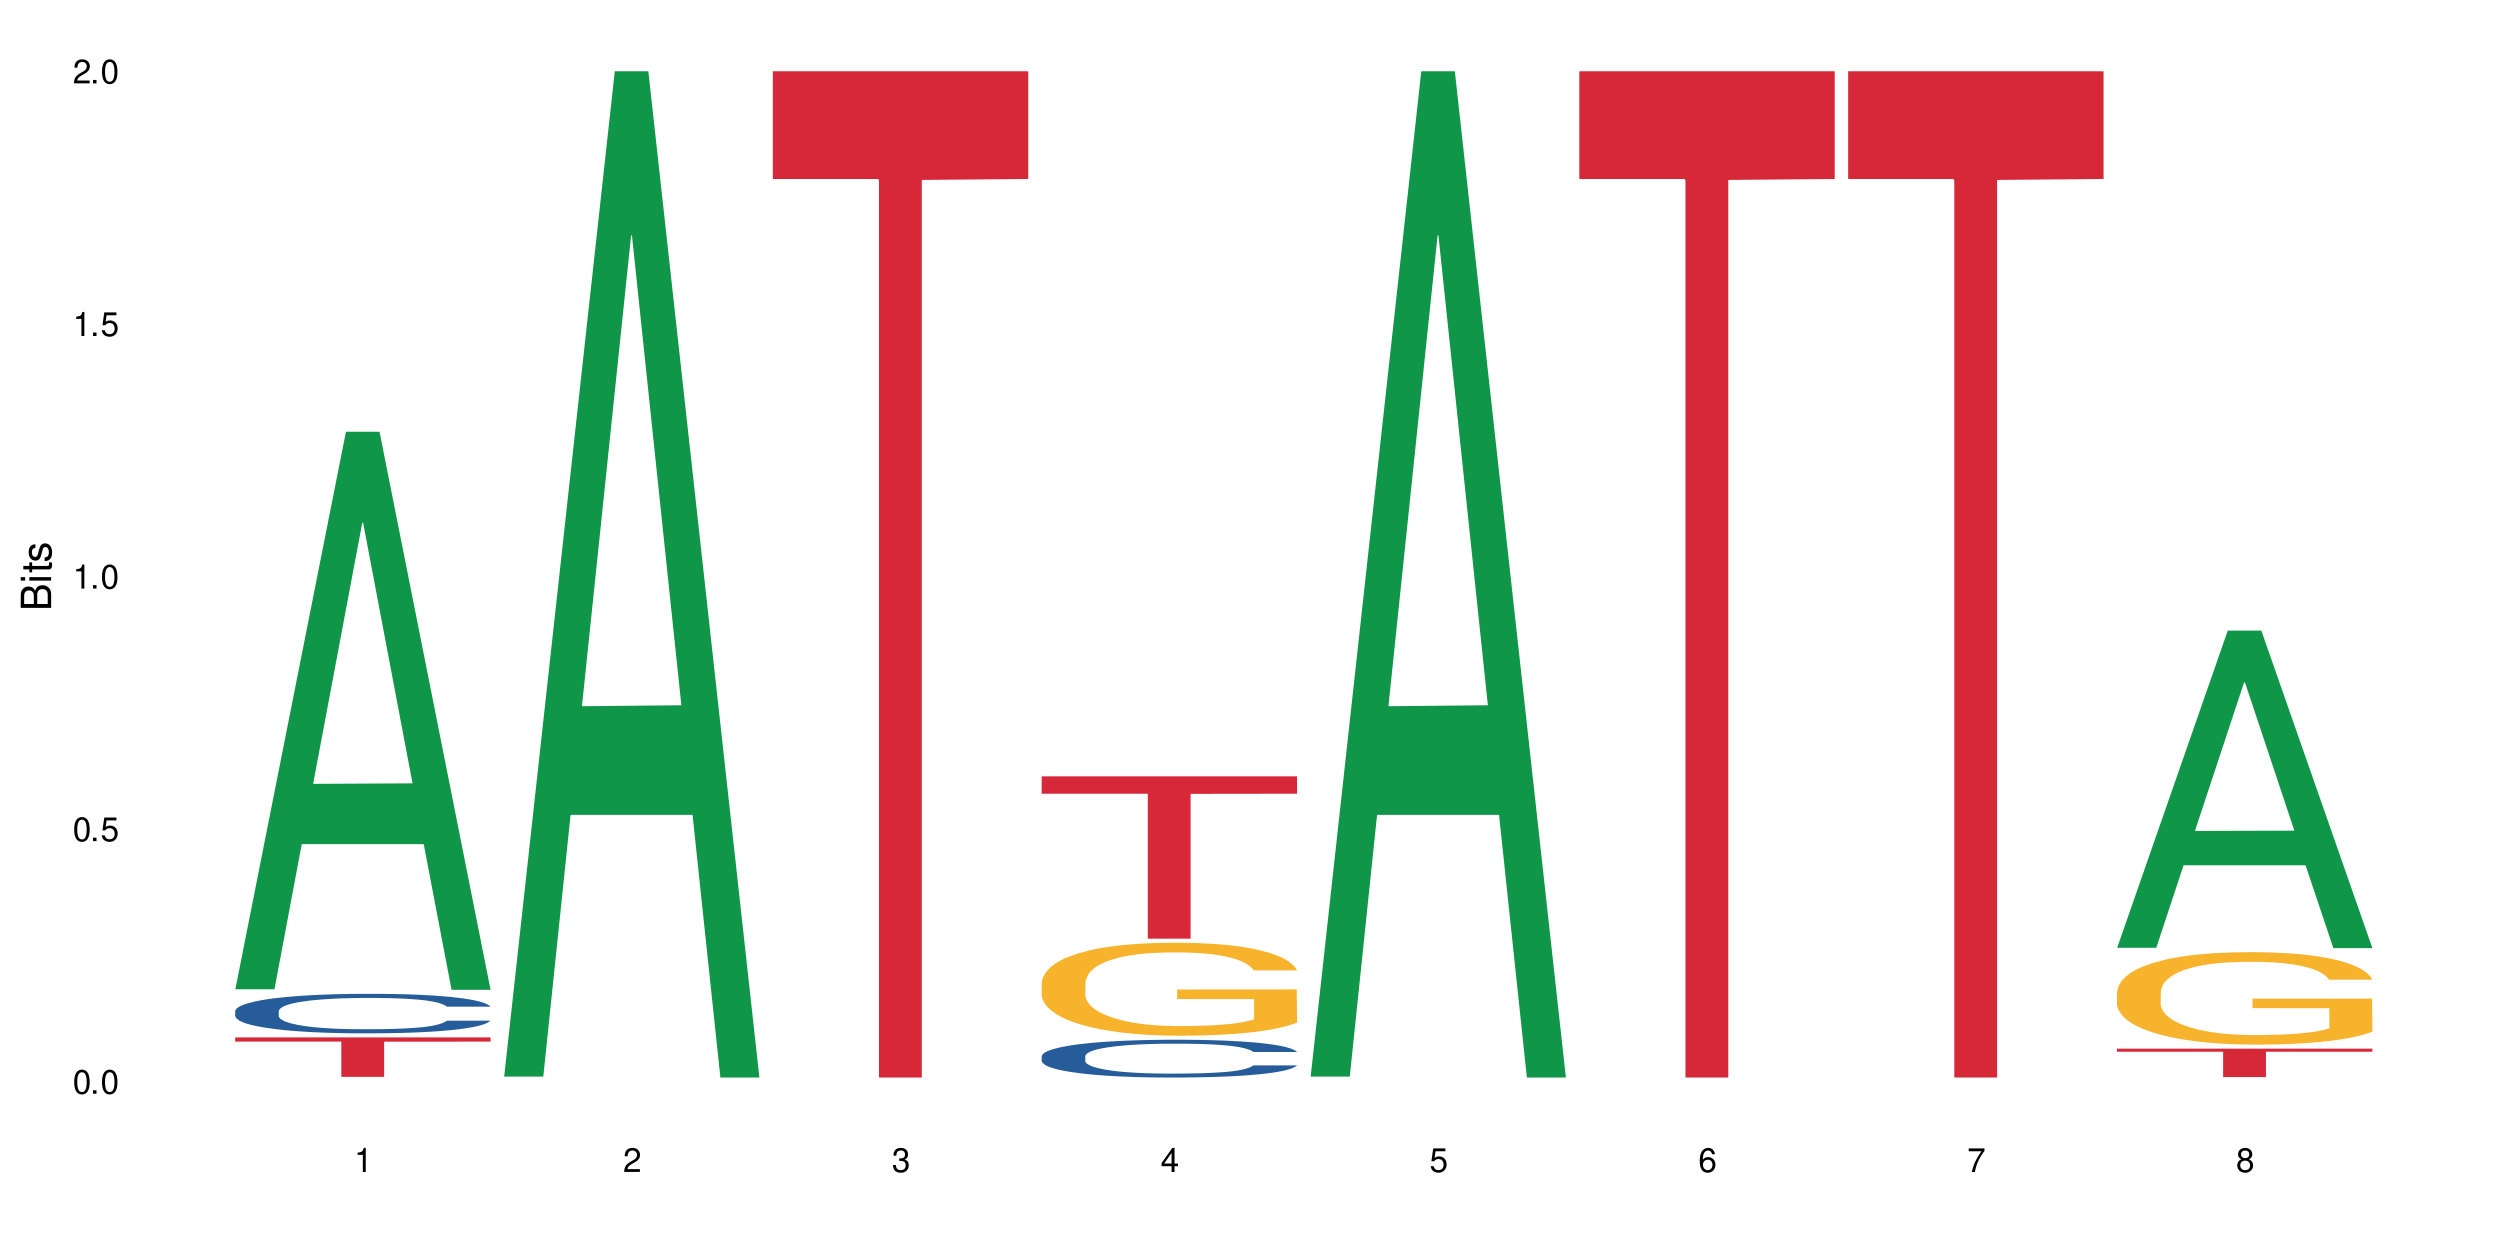 <?xml version="1.0" encoding="UTF-8"?>
<svg xmlns="http://www.w3.org/2000/svg" xmlns:xlink="http://www.w3.org/1999/xlink" width="720" height="360" viewBox="0 0 720 360">
<defs>
<g>
<g id="glyph-0-0">
</g>
<g id="glyph-0-1">
<path d="M 2.641 -6.938 C 2 -6.938 1.422 -6.656 1.078 -6.172 C 0.641 -5.562 0.406 -4.641 0.406 -3.359 C 0.406 -1.016 1.188 0.219 2.641 0.219 C 4.078 0.219 4.859 -1.016 4.859 -3.297 C 4.859 -4.641 4.656 -5.547 4.203 -6.172 C 3.844 -6.656 3.281 -6.938 2.641 -6.938 Z M 2.641 -6.188 C 3.547 -6.188 4 -5.25 4 -3.375 C 4 -1.406 3.562 -0.484 2.625 -0.484 C 1.734 -0.484 1.281 -1.438 1.281 -3.344 C 1.281 -5.25 1.734 -6.188 2.641 -6.188 Z M 2.641 -6.188 "/>
</g>
<g id="glyph-0-2">
<path d="M 1.828 -1 L 0.828 -1 L 0.828 0 L 1.828 0 Z M 1.828 -1 "/>
</g>
<g id="glyph-0-3">
<path d="M 4.562 -6.797 L 1.062 -6.797 L 0.547 -3.094 L 1.328 -3.094 C 1.719 -3.562 2.047 -3.734 2.578 -3.734 C 3.484 -3.734 4.062 -3.109 4.062 -2.094 C 4.062 -1.125 3.484 -0.531 2.578 -0.531 C 1.828 -0.531 1.375 -0.906 1.188 -1.672 L 0.328 -1.672 C 0.453 -1.109 0.547 -0.844 0.75 -0.594 C 1.125 -0.078 1.828 0.219 2.594 0.219 C 3.969 0.219 4.922 -0.781 4.922 -2.219 C 4.922 -3.562 4.031 -4.484 2.719 -4.484 C 2.25 -4.484 1.859 -4.359 1.469 -4.062 L 1.734 -5.969 L 4.562 -5.969 Z M 4.562 -6.797 "/>
</g>
<g id="glyph-0-4">
<path d="M 2.484 -4.938 L 2.484 0 L 3.328 0 L 3.328 -6.938 L 2.766 -6.938 C 2.469 -5.875 2.281 -5.734 0.984 -5.562 L 0.984 -4.938 Z M 2.484 -4.938 "/>
</g>
<g id="glyph-0-5">
<path d="M 4.859 -0.828 L 1.281 -0.828 C 1.359 -1.406 1.672 -1.781 2.5 -2.281 L 3.469 -2.828 C 4.406 -3.344 4.906 -4.062 4.906 -4.906 C 4.906 -5.484 4.672 -6.031 4.266 -6.406 C 3.859 -6.766 3.375 -6.938 2.719 -6.938 C 1.859 -6.938 1.219 -6.625 0.844 -6.031 C 0.609 -5.672 0.5 -5.234 0.484 -4.531 L 1.328 -4.531 C 1.359 -5.016 1.406 -5.281 1.531 -5.516 C 1.75 -5.938 2.188 -6.203 2.703 -6.203 C 3.469 -6.203 4.031 -5.641 4.031 -4.891 C 4.031 -4.344 3.719 -3.859 3.125 -3.516 L 2.234 -3 C 0.812 -2.172 0.406 -1.531 0.328 -0.016 L 4.859 -0.016 Z M 4.859 -0.828 "/>
</g>
<g id="glyph-0-6">
<path d="M 2.125 -3.188 L 2.578 -3.188 C 3.5 -3.188 3.984 -2.766 3.984 -1.922 C 3.984 -1.062 3.469 -0.531 2.594 -0.531 C 1.656 -0.531 1.203 -1 1.156 -2.016 L 0.312 -2.016 C 0.344 -1.453 0.438 -1.094 0.609 -0.781 C 0.953 -0.109 1.625 0.219 2.547 0.219 C 3.953 0.219 4.859 -0.625 4.859 -1.938 C 4.859 -2.828 4.516 -3.297 3.703 -3.594 C 4.344 -3.844 4.656 -4.328 4.656 -5.031 C 4.656 -6.219 3.875 -6.938 2.578 -6.938 C 1.203 -6.938 0.484 -6.172 0.453 -4.703 L 1.297 -4.703 C 1.312 -5.125 1.344 -5.359 1.453 -5.578 C 1.641 -5.969 2.062 -6.203 2.594 -6.203 C 3.344 -6.203 3.797 -5.75 3.797 -5 C 3.797 -4.516 3.609 -4.219 3.25 -4.047 C 3.016 -3.953 2.703 -3.922 2.125 -3.906 Z M 2.125 -3.188 "/>
</g>
<g id="glyph-0-7">
<path d="M 3.141 -1.672 L 3.141 0 L 3.984 0 L 3.984 -1.672 L 4.984 -1.672 L 4.984 -2.438 L 3.984 -2.438 L 3.984 -6.938 L 3.359 -6.938 L 0.266 -2.578 L 0.266 -1.672 Z M 3.141 -2.438 L 1 -2.438 L 3.141 -5.5 Z M 3.141 -2.438 "/>
</g>
<g id="glyph-0-8">
<path d="M 4.781 -5.125 C 4.609 -6.266 3.891 -6.938 2.844 -6.938 C 2.094 -6.938 1.422 -6.578 1.031 -5.953 C 0.594 -5.266 0.406 -4.422 0.406 -3.172 C 0.406 -2 0.578 -1.25 0.984 -0.641 C 1.359 -0.078 1.953 0.219 2.703 0.219 C 3.984 0.219 4.922 -0.75 4.922 -2.094 C 4.922 -3.375 4.062 -4.281 2.844 -4.281 C 2.172 -4.281 1.641 -4.031 1.281 -3.516 C 1.281 -5.234 1.828 -6.188 2.797 -6.188 C 3.391 -6.188 3.797 -5.797 3.938 -5.125 Z M 2.734 -3.531 C 3.547 -3.531 4.062 -2.953 4.062 -2.031 C 4.062 -1.156 3.484 -0.531 2.703 -0.531 C 1.922 -0.531 1.328 -1.188 1.328 -2.078 C 1.328 -2.938 1.906 -3.531 2.734 -3.531 Z M 2.734 -3.531 "/>
</g>
<g id="glyph-0-9">
<path d="M 4.984 -6.797 L 0.438 -6.797 L 0.438 -5.969 L 4.109 -5.969 C 2.5 -3.656 1.828 -2.234 1.328 0 L 2.219 0 C 2.594 -2.172 3.453 -4.047 4.984 -6.094 Z M 4.984 -6.797 "/>
</g>
<g id="glyph-0-10">
<path d="M 3.75 -3.656 C 4.469 -4.094 4.688 -4.438 4.688 -5.078 C 4.688 -6.172 3.844 -6.938 2.641 -6.938 C 1.438 -6.938 0.594 -6.172 0.594 -5.094 C 0.594 -4.438 0.812 -4.094 1.516 -3.656 C 0.734 -3.266 0.359 -2.703 0.359 -1.922 C 0.359 -0.656 1.281 0.219 2.641 0.219 C 3.984 0.219 4.922 -0.656 4.922 -1.922 C 4.922 -2.703 4.531 -3.266 3.75 -3.656 Z M 2.641 -6.188 C 3.359 -6.188 3.812 -5.75 3.812 -5.062 C 3.812 -4.406 3.344 -3.984 2.641 -3.984 C 1.922 -3.984 1.453 -4.406 1.453 -5.078 C 1.453 -5.75 1.922 -6.188 2.641 -6.188 Z M 2.641 -3.266 C 3.484 -3.266 4.062 -2.719 4.062 -1.906 C 4.062 -1.078 3.484 -0.531 2.625 -0.531 C 1.797 -0.531 1.219 -1.094 1.219 -1.906 C 1.219 -2.719 1.781 -3.266 2.641 -3.266 Z M 2.641 -3.266 "/>
</g>
<g id="glyph-1-0">
</g>
<g id="glyph-1-1">
<path d="M 0 -0.953 L 0 -4.891 C 0 -5.719 -0.234 -6.344 -0.734 -6.797 C -1.188 -7.234 -1.812 -7.469 -2.5 -7.469 C -3.547 -7.469 -4.188 -7 -4.625 -5.875 C -4.984 -6.688 -5.625 -7.094 -6.531 -7.094 C -7.172 -7.094 -7.734 -6.859 -8.141 -6.391 C -8.562 -5.922 -8.75 -5.344 -8.75 -4.5 L -8.75 -0.953 Z M -4.984 -2.062 L -7.766 -2.062 L -7.766 -4.219 C -7.766 -4.844 -7.688 -5.203 -7.453 -5.5 C -7.219 -5.812 -6.859 -5.969 -6.375 -5.969 C -5.891 -5.969 -5.531 -5.812 -5.297 -5.5 C -5.062 -5.203 -4.984 -4.844 -4.984 -4.219 Z M -0.984 -2.062 L -4 -2.062 L -4 -4.781 C -4 -5.766 -3.438 -6.359 -2.484 -6.359 C -1.547 -6.359 -0.984 -5.766 -0.984 -4.781 Z M -0.984 -2.062 "/>
</g>
<g id="glyph-1-2">
<path d="M -6.281 -1.797 L -6.281 -0.797 L 0 -0.797 L 0 -1.797 Z M -8.75 -1.797 L -8.75 -0.797 L -7.484 -0.797 L -7.484 -1.797 Z M -8.75 -1.797 "/>
</g>
<g id="glyph-1-3">
<path d="M -6.281 -3.047 L -6.281 -2.016 L -8.016 -2.016 L -8.016 -1.016 L -6.281 -1.016 L -6.281 -0.172 L -5.469 -0.172 L -5.469 -1.016 L -0.719 -1.016 C -0.078 -1.016 0.281 -1.453 0.281 -2.234 C 0.281 -2.5 0.25 -2.719 0.188 -3.047 L -0.641 -3.047 C -0.609 -2.906 -0.594 -2.766 -0.594 -2.562 C -0.594 -2.141 -0.719 -2.016 -1.156 -2.016 L -5.469 -2.016 L -5.469 -3.047 Z M -6.281 -3.047 "/>
</g>
<g id="glyph-1-4">
<path d="M -4.531 -5.25 C -5.766 -5.25 -6.469 -4.422 -6.469 -2.969 C -6.469 -1.516 -5.719 -0.562 -4.547 -0.562 C -3.562 -0.562 -3.094 -1.062 -2.734 -2.562 L -2.516 -3.484 C -2.344 -4.188 -2.094 -4.469 -1.641 -4.469 C -1.047 -4.469 -0.641 -3.875 -0.641 -3 C -0.641 -2.453 -0.797 -2 -1.062 -1.75 C -1.25 -1.594 -1.422 -1.531 -1.875 -1.469 L -1.875 -0.406 C -0.422 -0.453 0.281 -1.266 0.281 -2.922 C 0.281 -4.5 -0.5 -5.516 -1.719 -5.516 C -2.656 -5.516 -3.172 -4.984 -3.469 -3.734 L -3.703 -2.766 C -3.891 -1.953 -4.156 -1.609 -4.594 -1.609 C -5.188 -1.609 -5.547 -2.125 -5.547 -2.938 C -5.547 -3.75 -5.203 -4.172 -4.531 -4.203 Z M -4.531 -5.25 "/>
</g>
</g>
</defs>
<rect x="-72" y="-36" width="864" height="432" fill="rgb(100%, 100%, 100%)" fill-opacity="1"/>
<path fill-rule="nonzero" fill="rgb(6.275%, 58.824%, 28.235%)" fill-opacity="1" d="M 67.73 284.914 L 67.809 284.762 L 99.637 124.332 L 109.301 124.332 L 141.281 285.066 L 130.047 285.066 L 122.031 243.109 L 86.906 243.109 L 79.047 284.914 L 67.73 284.914 L 90.285 225.75 L 118.809 225.602 L 104.586 150.59 L 104.43 150.441 L 104.27 150.895 L 90.207 225.602 L 90.285 225.75 Z M 67.73 284.914 "/>
<path fill-rule="nonzero" fill="rgb(14.51%, 36.078%, 60%)" fill-opacity="1" d="M 67.73 291.18 L 67.82 291.168 L 67.82 290.918 L 68.09 290.523 L 68.719 290.023 L 69.344 289.68 L 70.961 289.066 L 73.203 288.477 L 75.535 288.016 L 77.238 287.746 L 78.766 287.539 L 82.262 287.156 L 84.504 286.957 L 86.926 286.781 L 89.887 286.602 L 92.039 286.5 L 96.883 286.332 L 100.469 286.262 L 103.25 286.23 L 109.262 286.23 L 112.848 286.27 L 115.449 286.324 L 118.32 286.406 L 120.742 286.5 L 124.957 286.727 L 128.727 287.02 L 130.43 287.188 L 133.121 287.508 L 135.184 287.82 L 136.617 288.09 L 138.234 288.477 L 139.668 288.941 L 140.746 289.473 L 141.281 289.922 L 128.727 289.922 L 128.098 289.504 L 127.379 289.184 L 126.035 288.758 L 124.688 288.453 L 122.805 288.152 L 121.102 287.957 L 118.77 287.758 L 116.707 287.633 L 114.555 287.539 L 112.488 287.477 L 108.543 287.414 L 103.969 287.414 L 102.266 287.434 L 98.766 287.52 L 96.883 287.59 L 94.191 287.738 L 92.309 287.871 L 90.066 288.078 L 88.539 288.258 L 86.656 288.527 L 85.312 288.766 L 83.785 289.109 L 82.891 289.371 L 82.082 289.66 L 81.363 290.004 L 80.828 290.367 L 80.469 290.754 L 80.289 291.125 L 80.289 292.738 L 80.469 293.113 L 80.918 293.551 L 82.082 294.184 L 83.785 294.734 L 85.762 295.172 L 87.645 295.484 L 88.719 295.629 L 90.156 295.797 L 92.398 296.004 L 95.629 296.211 L 97.512 296.297 L 100.383 296.379 L 103.34 296.418 L 107.289 296.418 L 110.785 296.379 L 113.117 296.324 L 115.539 296.242 L 118.859 296.066 L 120.922 295.898 L 122.715 295.703 L 124.062 295.504 L 124.957 295.34 L 126.305 295.016 L 127.379 294.664 L 128.188 294.297 L 128.727 293.945 L 141.281 293.945 L 140.746 294.359 L 139.938 294.766 L 139.129 295.066 L 137.875 295.434 L 136.441 295.754 L 134.375 296.117 L 132.672 296.355 L 130.43 296.617 L 128.367 296.816 L 126.125 296.992 L 122.805 297.199 L 120.652 297.305 L 118.32 297.398 L 115.539 297.48 L 112.043 297.555 L 108.273 297.594 L 104.777 297.605 L 101.008 297.586 L 98.227 297.543 L 94.551 297.449 L 89.977 297.262 L 86.656 297.062 L 84.055 296.867 L 81.812 296.66 L 79.301 296.379 L 76.074 295.922 L 74.098 295.566 L 72.754 295.277 L 71.23 294.871 L 70.152 294.508 L 68.898 293.926 L 68 293.188 L 67.73 292.613 Z M 67.73 291.18 "/>
<path fill-rule="nonzero" fill="rgb(83.922%, 15.686%, 22.353%)" fill-opacity="1" d="M 67.73 298.77 L 141.281 298.77 L 141.281 299.988 L 110.629 299.996 L 110.629 310.145 L 98.297 310.145 L 98.297 300.008 L 98.117 299.988 L 67.73 299.988 Z M 67.73 298.77 "/>
<path fill-rule="nonzero" fill="rgb(6.275%, 58.824%, 28.235%)" fill-opacity="1" d="M 145.156 310.059 L 145.234 309.789 L 177.059 20.527 L 186.723 20.527 L 218.707 310.332 L 207.469 310.332 L 199.453 234.684 L 164.328 234.684 L 156.469 310.059 L 145.156 310.059 L 167.707 203.391 L 196.23 203.117 L 182.008 67.875 L 181.852 67.602 L 181.695 68.418 L 167.629 203.117 L 167.707 203.391 Z M 145.156 310.059 "/>
<path fill-rule="nonzero" fill="rgb(83.922%, 15.686%, 22.353%)" fill-opacity="1" d="M 222.578 20.527 L 296.129 20.527 L 296.129 51.547 L 265.477 51.82 L 265.477 310.332 L 253.141 310.332 L 253.141 52.094 L 252.965 51.547 L 222.578 51.547 Z M 222.578 20.527 "/>
<path fill-rule="nonzero" fill="rgb(14.51%, 36.078%, 60%)" fill-opacity="1" d="M 300 304.188 L 300.09 304.176 L 300.09 303.938 L 300.359 303.559 L 300.988 303.082 L 301.617 302.754 L 303.23 302.168 L 305.473 301.602 L 307.805 301.164 L 309.508 300.906 L 311.035 300.707 L 314.531 300.336 L 316.773 300.148 L 319.195 299.98 L 322.156 299.812 L 324.309 299.711 L 329.152 299.551 L 332.742 299.484 L 335.52 299.453 L 341.531 299.453 L 345.117 299.492 L 347.719 299.543 L 350.59 299.621 L 353.012 299.711 L 357.227 299.93 L 360.996 300.207 L 362.699 300.367 L 365.391 300.676 L 367.453 300.973 L 368.891 301.234 L 370.504 301.602 L 371.938 302.047 L 373.016 302.555 L 373.555 302.984 L 360.996 302.984 L 360.367 302.586 L 359.648 302.277 L 358.305 301.871 L 356.961 301.582 L 355.074 301.293 L 353.371 301.105 L 351.039 300.914 L 348.977 300.797 L 346.824 300.707 L 344.762 300.645 L 340.812 300.586 L 336.238 300.586 L 334.535 300.605 L 331.035 300.688 L 329.152 300.754 L 326.461 300.895 L 324.578 301.023 L 322.336 301.223 L 320.812 301.391 L 318.926 301.652 L 317.582 301.879 L 316.059 302.207 L 315.16 302.457 L 314.352 302.734 L 313.637 303.062 L 313.098 303.41 L 312.738 303.777 L 312.559 304.137 L 312.559 305.68 L 312.738 306.035 L 313.188 306.453 L 314.352 307.062 L 316.059 307.586 L 318.031 308.004 L 319.914 308.305 L 320.992 308.441 L 322.426 308.602 L 324.668 308.801 L 327.898 309 L 329.781 309.078 L 332.652 309.16 L 335.609 309.199 L 339.559 309.199 L 343.055 309.16 L 345.387 309.109 L 347.809 309.031 L 351.129 308.859 L 353.191 308.703 L 354.984 308.512 L 356.332 308.324 L 357.227 308.164 L 358.574 307.855 L 359.648 307.52 L 360.457 307.172 L 360.996 306.832 L 373.555 306.832 L 373.016 307.23 L 372.207 307.617 L 371.402 307.906 L 370.145 308.254 L 368.711 308.562 L 366.645 308.91 L 364.941 309.141 L 362.699 309.387 L 360.637 309.578 L 358.395 309.746 L 355.074 309.945 L 352.922 310.043 L 350.59 310.133 L 347.809 310.215 L 344.312 310.281 L 340.543 310.324 L 337.047 310.332 L 333.277 310.312 L 330.5 310.273 L 326.82 310.184 L 322.246 310.004 L 318.926 309.816 L 316.324 309.625 L 314.082 309.426 L 311.57 309.16 L 308.344 308.723 L 306.371 308.383 L 305.023 308.105 L 303.5 307.719 L 302.422 307.367 L 301.168 306.812 L 300.27 306.105 L 300 305.559 Z M 300 304.188 "/>
<path fill-rule="nonzero" fill="rgb(96.863%, 70.196%, 16.863%)" fill-opacity="1" d="M 300 282.973 L 300.09 282.949 L 300.09 282.457 L 300.449 281.359 L 301.348 279.84 L 302.512 278.594 L 303.77 277.613 L 304.574 277.102 L 305.922 276.367 L 307.086 275.828 L 310.047 274.727 L 313.816 273.699 L 315.879 273.258 L 318.211 272.844 L 321.527 272.379 L 323.055 272.207 L 327.719 271.816 L 333.012 271.57 L 338.84 271.496 L 341.531 271.523 L 345.207 271.621 L 350.23 271.891 L 353.102 272.133 L 355.344 272.379 L 357.676 272.695 L 360.547 273.184 L 363.238 273.773 L 365.391 274.359 L 367.543 275.094 L 369.336 275.875 L 370.863 276.734 L 372.207 277.762 L 373.016 278.617 L 373.555 279.473 L 361.086 279.473 L 360.367 278.617 L 359.559 277.957 L 358.215 277.148 L 356.871 276.562 L 355.523 276.098 L 353.012 275.461 L 350.859 275.07 L 348.168 274.727 L 345.566 274.508 L 342.609 274.359 L 340.812 274.312 L 336.059 274.312 L 331.754 274.48 L 329.242 274.68 L 327.449 274.875 L 324.938 275.242 L 323.414 275.535 L 322.516 275.73 L 319.824 276.488 L 318.031 277.172 L 317.043 277.637 L 315.789 278.371 L 314.891 279.031 L 313.902 280.012 L 313.367 280.746 L 312.648 282.41 L 312.559 286.812 L 312.828 287.742 L 313.367 288.746 L 314.082 289.629 L 315.16 290.559 L 316.234 291.266 L 318.121 292.223 L 319.734 292.855 L 320.992 293.273 L 323.414 293.934 L 324.398 294.152 L 326.73 294.594 L 329.152 294.938 L 332.113 295.23 L 334.355 295.379 L 337.941 295.5 L 342.52 295.5 L 347.898 295.352 L 351.309 295.156 L 353.641 294.961 L 355.164 294.789 L 357.047 294.52 L 358.395 294.277 L 359.648 294.008 L 361.176 293.59 L 361.176 287.742 L 339.02 287.719 L 339.02 284.98 L 373.465 284.953 L 373.555 294.52 L 371.668 295.18 L 369.336 295.816 L 367.094 296.309 L 364.762 296.723 L 361.445 297.188 L 358.754 297.48 L 354.629 297.824 L 350.859 298.043 L 346.914 298.191 L 343.414 298.266 L 339.289 298.289 L 335.609 298.238 L 331.664 298.094 L 328.523 297.898 L 325.656 297.652 L 322.785 297.336 L 319.195 296.82 L 316.863 296.406 L 314.441 295.891 L 312.02 295.281 L 309.867 294.617 L 308.434 294.105 L 306.996 293.52 L 305.473 292.785 L 304.039 291.953 L 302.961 291.191 L 301.973 290.336 L 301.258 289.531 L 300.539 288.43 L 300.18 287.547 L 300 286.789 Z M 300 282.973 "/>
<path fill-rule="nonzero" fill="rgb(83.922%, 15.686%, 22.353%)" fill-opacity="1" d="M 300 223.586 L 373.555 223.586 L 373.555 228.59 L 342.898 228.633 L 342.898 270.332 L 330.566 270.332 L 330.566 228.68 L 330.387 228.59 L 300 228.59 Z M 300 223.586 "/>
<path fill-rule="nonzero" fill="rgb(6.275%, 58.824%, 28.235%)" fill-opacity="1" d="M 377.426 310.059 L 377.504 309.789 L 409.328 20.527 L 418.992 20.527 L 450.977 310.332 L 439.738 310.332 L 431.723 234.684 L 396.598 234.684 L 388.738 310.059 L 377.426 310.059 L 399.977 203.391 L 428.504 203.117 L 414.277 67.875 L 414.121 67.602 L 413.965 68.418 L 399.898 203.117 L 399.977 203.391 Z M 377.426 310.059 "/>
<path fill-rule="nonzero" fill="rgb(83.922%, 15.686%, 22.353%)" fill-opacity="1" d="M 454.848 20.527 L 528.398 20.527 L 528.398 51.547 L 497.746 51.82 L 497.746 310.332 L 485.414 310.332 L 485.414 52.094 L 485.234 51.547 L 454.848 51.547 Z M 454.848 20.527 "/>
<path fill-rule="nonzero" fill="rgb(83.922%, 15.686%, 22.353%)" fill-opacity="1" d="M 532.27 20.527 L 605.824 20.527 L 605.824 51.547 L 575.168 51.82 L 575.168 310.332 L 562.836 310.332 L 562.836 52.094 L 562.656 51.547 L 532.27 51.547 Z M 532.27 20.527 "/>
<path fill-rule="nonzero" fill="rgb(6.275%, 58.824%, 28.235%)" fill-opacity="1" d="M 609.695 272.969 L 609.773 272.883 L 641.598 181.613 L 651.266 181.613 L 683.246 273.055 L 672.008 273.055 L 663.996 249.188 L 628.867 249.188 L 621.012 272.969 L 609.695 272.969 L 632.246 239.312 L 660.773 239.227 L 646.551 196.551 L 646.391 196.465 L 646.234 196.723 L 632.168 239.227 L 632.246 239.312 Z M 609.695 272.969 "/>
<path fill-rule="nonzero" fill="rgb(96.863%, 70.196%, 16.863%)" fill-opacity="1" d="M 609.695 285.625 L 609.785 285.602 L 609.785 285.117 L 610.145 284.02 L 611.039 282.512 L 612.207 281.273 L 613.461 280.301 L 614.27 279.789 L 615.613 279.059 L 616.781 278.523 L 619.742 277.43 L 623.508 276.41 L 625.57 275.969 L 627.902 275.559 L 631.223 275.094 L 632.746 274.926 L 637.41 274.535 L 642.703 274.293 L 648.535 274.219 L 651.223 274.242 L 654.902 274.34 L 659.926 274.609 L 662.797 274.852 L 665.039 275.094 L 667.371 275.41 L 670.242 275.898 L 672.93 276.48 L 675.086 277.066 L 677.238 277.793 L 679.031 278.574 L 680.555 279.426 L 681.902 280.445 L 682.707 281.297 L 683.246 282.148 L 670.777 282.148 L 670.062 281.297 L 669.254 280.641 L 667.91 279.836 L 666.562 279.254 L 665.219 278.793 L 662.707 278.16 L 660.555 277.77 L 657.863 277.43 L 655.262 277.211 L 652.301 277.066 L 650.508 277.016 L 645.754 277.016 L 641.449 277.188 L 638.938 277.383 L 637.141 277.574 L 634.629 277.941 L 633.105 278.234 L 632.207 278.426 L 629.52 279.18 L 627.723 279.863 L 626.738 280.324 L 625.48 281.055 L 624.586 281.711 L 623.598 282.684 L 623.059 283.414 L 622.344 285.066 L 622.254 289.445 L 622.52 290.367 L 623.059 291.367 L 623.777 292.242 L 624.852 293.164 L 625.93 293.871 L 627.812 294.82 L 629.43 295.453 L 630.684 295.863 L 633.105 296.523 L 634.094 296.742 L 636.426 297.18 L 638.848 297.52 L 641.805 297.812 L 644.047 297.957 L 647.637 298.078 L 652.211 298.078 L 657.594 297.934 L 661 297.738 L 663.332 297.543 L 664.859 297.371 L 666.742 297.105 L 668.086 296.863 L 669.344 296.594 L 670.867 296.18 L 670.867 290.367 L 648.715 290.344 L 648.715 287.621 L 683.156 287.598 L 683.246 297.105 L 681.363 297.762 L 679.031 298.395 L 676.789 298.883 L 674.457 299.293 L 671.137 299.758 L 668.445 300.047 L 664.32 300.391 L 660.555 300.609 L 656.605 300.754 L 653.109 300.828 L 648.98 300.852 L 645.305 300.801 L 641.359 300.656 L 638.219 300.461 L 635.348 300.219 L 632.477 299.902 L 628.891 299.391 L 626.559 298.977 L 624.137 298.469 L 621.715 297.859 L 619.562 297.203 L 618.125 296.691 L 616.691 296.109 L 615.164 295.379 L 613.73 294.551 L 612.656 293.797 L 611.668 292.945 L 610.949 292.145 L 610.234 291.051 L 609.875 290.176 L 609.695 289.422 Z M 609.695 285.625 "/>
<path fill-rule="nonzero" fill="rgb(83.922%, 15.686%, 22.353%)" fill-opacity="1" d="M 609.695 302.016 L 683.246 302.016 L 683.246 302.891 L 652.594 302.898 L 652.594 310.203 L 640.258 310.203 L 640.258 302.906 L 640.082 302.891 L 609.695 302.891 Z M 609.695 302.016 "/>
<g fill="rgb(0%, 0%, 0%)" fill-opacity="1">
<use xlink:href="#glyph-0-1" x="20.965" y="314.993"/>
<use xlink:href="#glyph-0-2" x="25.965" y="314.993"/>
<use xlink:href="#glyph-0-1" x="28.965" y="314.993"/>
</g>
<g fill="rgb(0%, 0%, 0%)" fill-opacity="1">
<use xlink:href="#glyph-0-1" x="20.965" y="242.251"/>
<use xlink:href="#glyph-0-2" x="25.965" y="242.251"/>
<use xlink:href="#glyph-0-3" x="28.965" y="242.251"/>
</g>
<g fill="rgb(0%, 0%, 0%)" fill-opacity="1">
<use xlink:href="#glyph-0-4" x="20.965" y="169.509"/>
<use xlink:href="#glyph-0-2" x="25.965" y="169.509"/>
<use xlink:href="#glyph-0-1" x="28.965" y="169.509"/>
</g>
<g fill="rgb(0%, 0%, 0%)" fill-opacity="1">
<use xlink:href="#glyph-0-4" x="20.965" y="96.767"/>
<use xlink:href="#glyph-0-2" x="25.965" y="96.767"/>
<use xlink:href="#glyph-0-3" x="28.965" y="96.767"/>
</g>
<g fill="rgb(0%, 0%, 0%)" fill-opacity="1">
<use xlink:href="#glyph-0-5" x="20.965" y="24.024"/>
<use xlink:href="#glyph-0-2" x="25.965" y="24.024"/>
<use xlink:href="#glyph-0-1" x="28.965" y="24.024"/>
</g>
<g fill="rgb(0%, 0%, 0%)" fill-opacity="1">
<use xlink:href="#glyph-0-4" x="102.008" y="337.532"/>
</g>
<g fill="rgb(0%, 0%, 0%)" fill-opacity="1">
<use xlink:href="#glyph-0-5" x="179.43" y="337.532"/>
</g>
<g fill="rgb(0%, 0%, 0%)" fill-opacity="1">
<use xlink:href="#glyph-0-6" x="256.855" y="337.532"/>
</g>
<g fill="rgb(0%, 0%, 0%)" fill-opacity="1">
<use xlink:href="#glyph-0-7" x="334.277" y="337.532"/>
</g>
<g fill="rgb(0%, 0%, 0%)" fill-opacity="1">
<use xlink:href="#glyph-0-3" x="411.699" y="337.532"/>
</g>
<g fill="rgb(0%, 0%, 0%)" fill-opacity="1">
<use xlink:href="#glyph-0-8" x="489.125" y="337.532"/>
</g>
<g fill="rgb(0%, 0%, 0%)" fill-opacity="1">
<use xlink:href="#glyph-0-9" x="566.547" y="337.532"/>
</g>
<g fill="rgb(0%, 0%, 0%)" fill-opacity="1">
<use xlink:href="#glyph-0-10" x="643.969" y="337.532"/>
</g>
<g fill="rgb(0%, 0%, 0%)" fill-opacity="1">
<use xlink:href="#glyph-1-1" x="14.725" y="176.012"/>
<use xlink:href="#glyph-1-2" x="14.725" y="168.012"/>
<use xlink:href="#glyph-1-3" x="14.725" y="165.012"/>
<use xlink:href="#glyph-1-4" x="14.725" y="162.012"/>
</g>
</svg>
